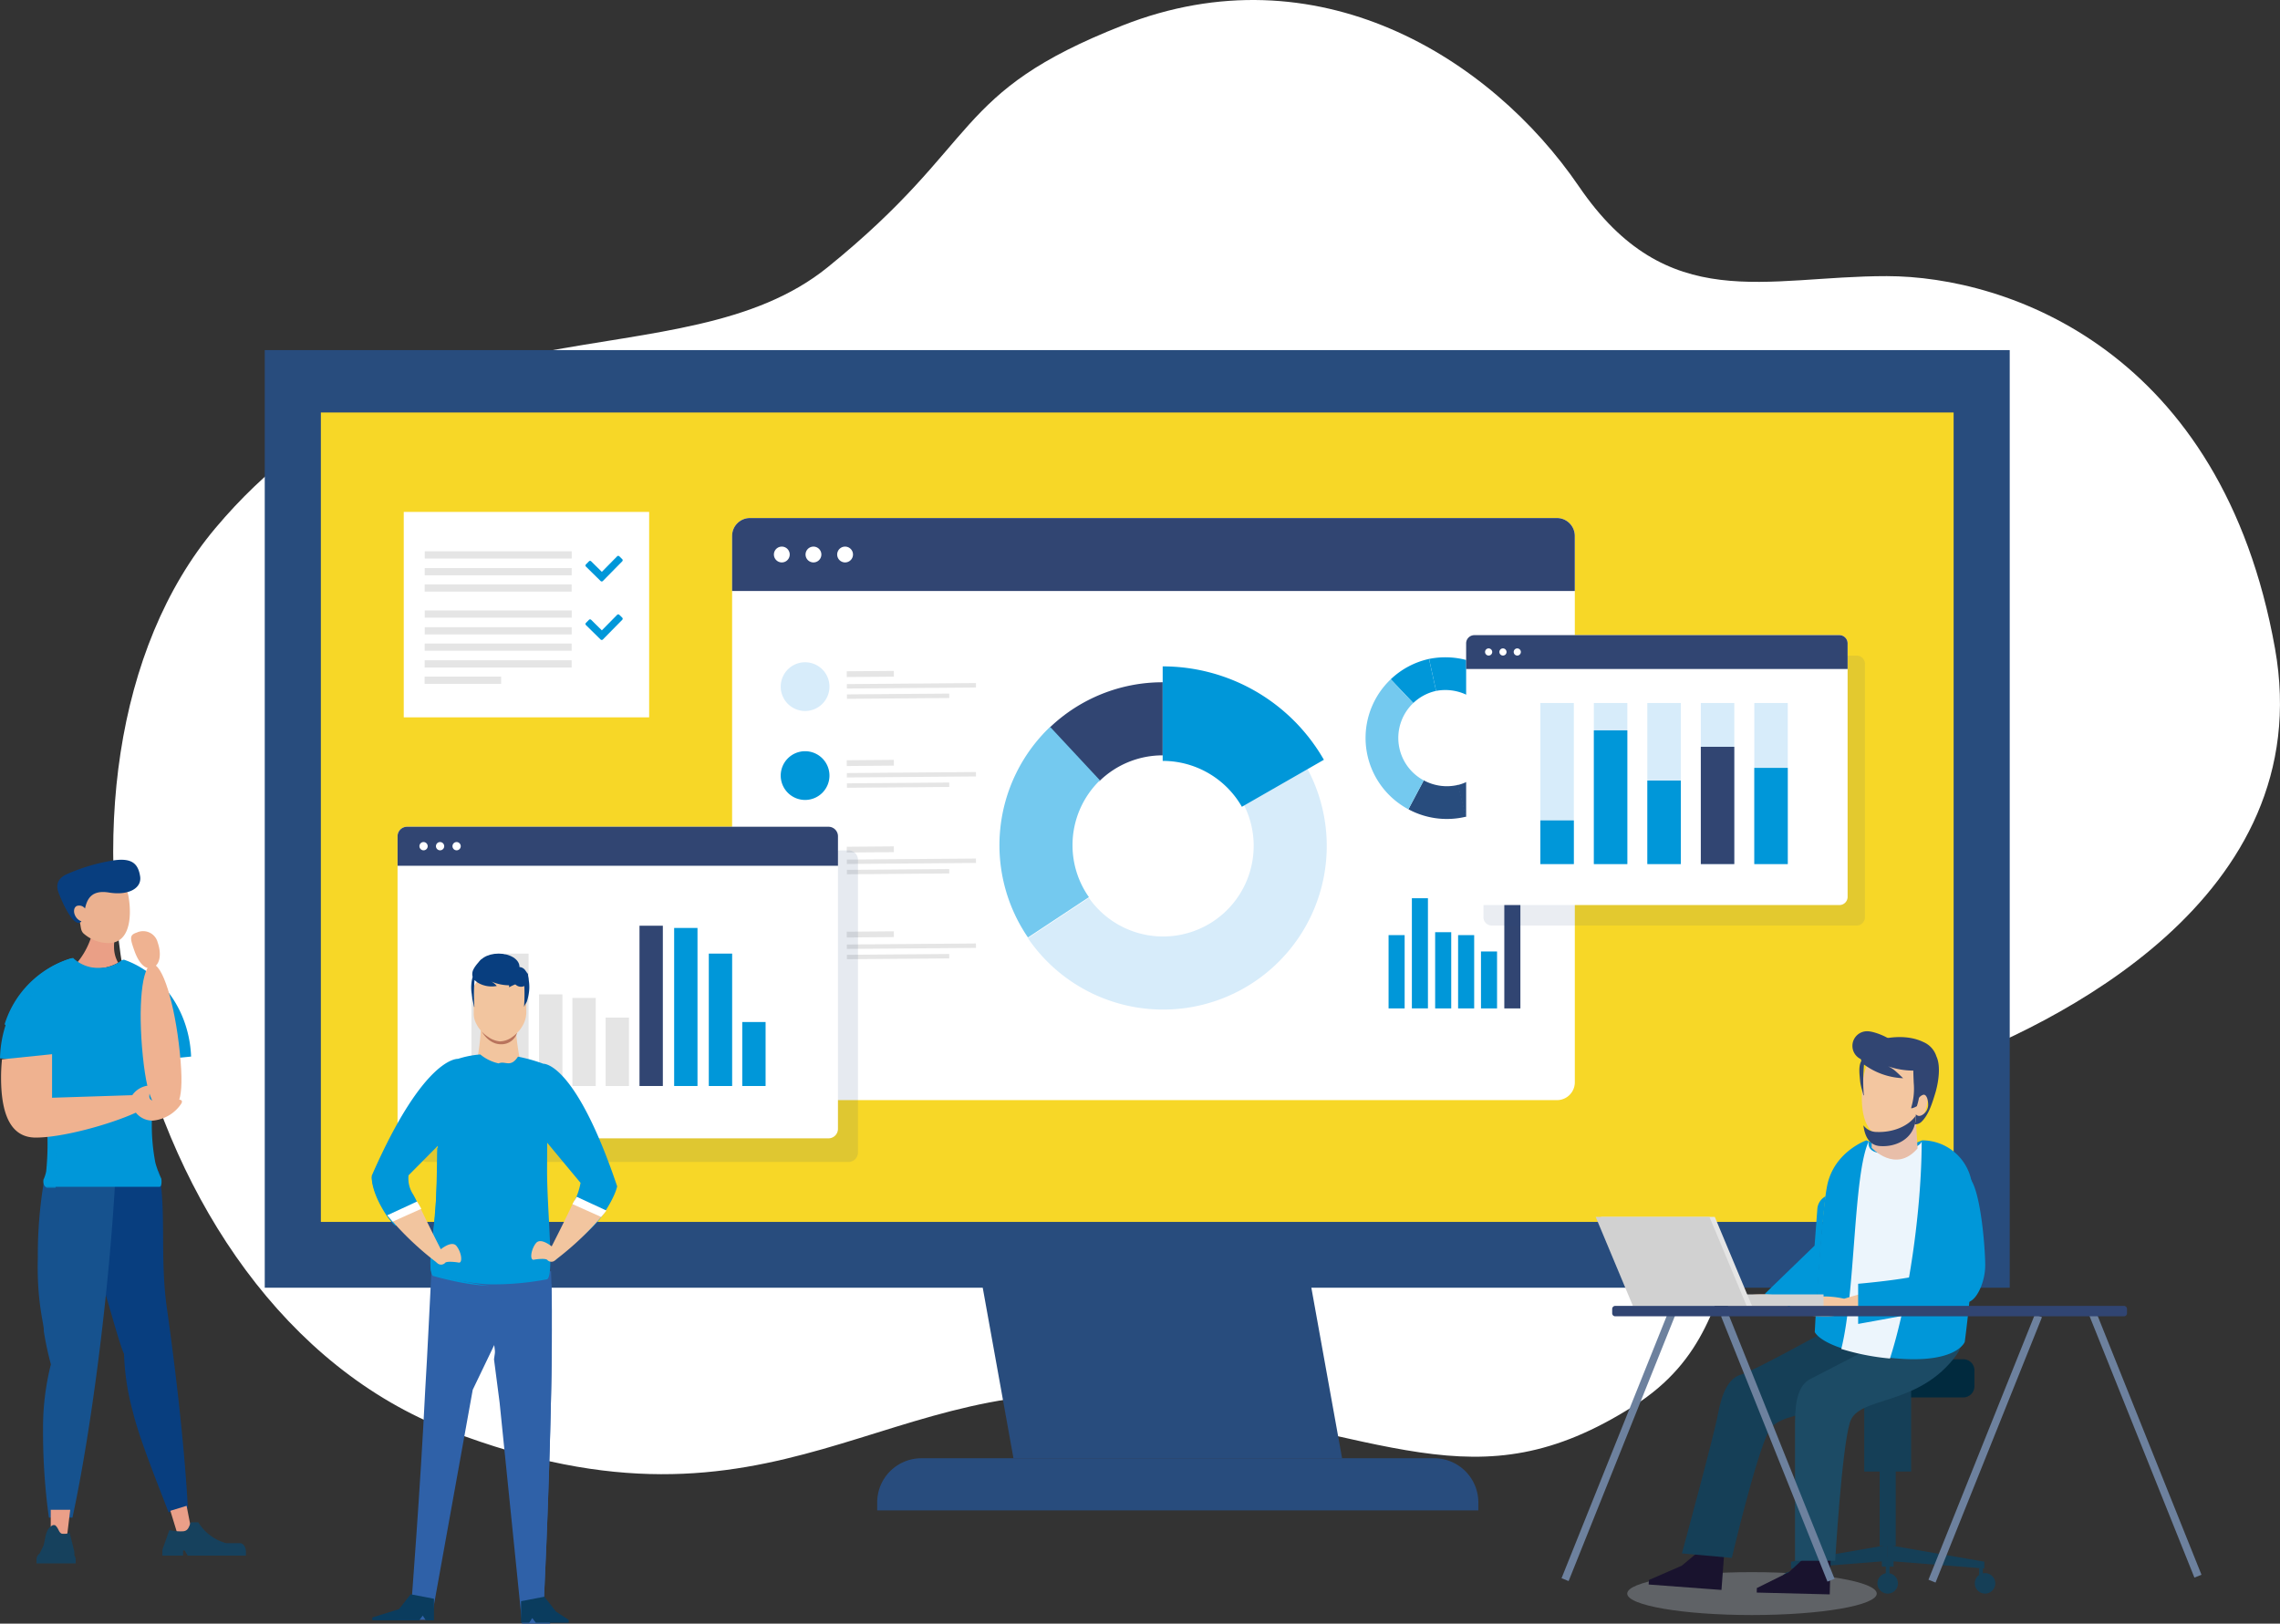<svg xmlns="http://www.w3.org/2000/svg" xmlns:xlink="http://www.w3.org/1999/xlink" width="408.373" height="290.856" viewBox="0 0 408.373 290.856">
  <rect x="0" y="0" width="408.373" height="290.856" fill="#333333" stroke="none"/>
  <defs>
    <clipPath id="clip-path">
      <rect id="長方形_65669" data-name="長方形 65669" width="2.879" height="19.736" fill="#0097d9"/>
    </clipPath>
    <clipPath id="clip-path-2">
      <rect id="長方形_65671" data-name="長方形 65671" width="78.88" height="55.819" fill="none"/>
    </clipPath>
    <clipPath id="clip-path-3">
      <rect id="長方形_65677" data-name="長方形 65677" width="4.181" height="23.72" fill="#e5e5e5"/>
    </clipPath>
    <clipPath id="clip-path-4">
      <rect id="長方形_65682" data-name="長方形 65682" width="68.325" height="48.35" fill="none"/>
    </clipPath>
    <clipPath id="clip-path-5">
      <rect id="長方形_65702" data-name="長方形 65702" width="44.692" height="7.688" fill="none"/>
    </clipPath>
    <clipPath id="clip-path-6">
      <rect id="長方形_65716" data-name="長方形 65716" width="13.414" height="40.952" fill="#0097d9"/>
    </clipPath>
  </defs>
  <g id="muryousinndan-sec08-img01" transform="translate(20608.459 15028.141)">
    <path id="パス_83497" data-name="パス 83497" d="M187.82,47.872C161.662,69.058,114.3,51.6,78.158,94.6S61.106,233.682,120.153,256.312s78.1-11.934,123.1-5.933,60.349,19.612,88.835,1.549c26.376-16.726,6.078-42.875,54.626-60.671,20.27-7.431,68.358-30.14,60.334-75.1-9.521-53.348-47.81-66.67-69.53-66.692s-39.3,7.148-55.149-16.075S275.368-9.11,240.653,4.552c-30.742,12.1-25,20.778-52.832,43.32" transform="translate(-20648.031 -15028.141)" fill="#fff"/>
    <rect id="長方形_65638" data-name="長方形 65638" width="312.543" height="167.965" transform="translate(-20561.039 -14965.424)" fill="#284c7d"/>
    <path id="パス_83498" data-name="パス 83498" d="M583.337,708.188h-58.86l-5.809-32.239h58.86Z" transform="translate(-20951.412 -15475.091)" fill="#284c7d"/>
    <path id="パス_85448" data-name="パス 85448" d="M0,0H292.444V145H0Z" transform="translate(-20550.988 -14954.248)" fill="#f7d727"/>
    <path id="パス_83499" data-name="パス 83499" d="M571.446,780.441v-1.436a7.919,7.919,0,0,0-7.9-7.9H471.672a7.919,7.919,0,0,0-7.9,7.9v1.436Z" transform="translate(-20915.117 -15538.013)" fill="#284c7d"/>
    <path id="パス_83500" data-name="パス 83500" d="M534.807,378.2H390.269a3.2,3.2,0,0,1-3.2-3.2V277.126a3.2,3.2,0,0,1,3.2-3.2H534.807a3.2,3.2,0,0,1,3.2,3.2v97.882a3.2,3.2,0,0,1-3.2,3.2" transform="translate(-20864.398 -15209.27)" fill="#fff"/>
    <path id="パス_83501" data-name="パス 83501" d="M538,287v-9.869a3.2,3.2,0,0,0-3.2-3.2H390.269a3.2,3.2,0,0,0-3.2,3.2V287Z" transform="translate(-20864.398 -15209.27)" fill="#314572"/>
    <path id="パス_83502" data-name="パス 83502" d="M412,290.449a1.416,1.416,0,1,1-1.416-1.416A1.416,1.416,0,0,1,412,290.449" transform="translate(-20879.012 -15219.254)" fill="#fff"/>
    <path id="パス_83503" data-name="パス 83503" d="M428.725,290.449a1.416,1.416,0,1,1-1.416-1.416,1.416,1.416,0,0,1,1.416,1.416" transform="translate(-20890.068 -15219.254)" fill="#fff"/>
    <path id="パス_83504" data-name="パス 83504" d="M445.445,290.449a1.416,1.416,0,1,1-1.416-1.416,1.416,1.416,0,0,1,1.416,1.416" transform="translate(-20901.123 -15219.254)" fill="#fff"/>
    <path id="パス_83505" data-name="パス 83505" d="M421.5,354.552a4.365,4.365,0,1,1-4.365-4.365,4.365,4.365,0,0,1,4.365,4.365" transform="translate(-20881.393 -15259.69)" fill="#d7ecfa"/>
    <rect id="長方形_65640" data-name="長方形 65640" width="8.436" height="1.034" transform="matrix(1, -0.008, 0.008, 1, -20456.799, -14907.886)" fill="#e5e5e5"/>
    <rect id="長方形_65641" data-name="長方形 65641" width="23.124" height="0.791" transform="matrix(1, -0.008, 0.008, 1, -20456.779, -14905.59)" fill="#e5e5e5"/>
    <rect id="長方形_65644" data-name="長方形 65644" width="18.326" height="0.791" transform="matrix(1, -0.008, 0.008, 1, -20456.766, -14903.745)" fill="#e5e5e5"/>
    <path id="パス_83506" data-name="パス 83506" d="M421.5,401.588a4.365,4.365,0,1,1-4.365-4.365,4.365,4.365,0,0,1,4.365,4.365" transform="translate(-20881.393 -15290.791)" fill="#0097d9"/>
    <rect id="長方形_65646" data-name="長方形 65646" width="8.436" height="1.034" transform="matrix(1, -0.008, 0.008, 1, -20456.799, -14891.95)" fill="#e5e5e5"/>
    <rect id="長方形_65647" data-name="長方形 65647" width="23.124" height="0.791" transform="matrix(1, -0.008, 0.008, 1, -20456.779, -14889.655)" fill="#e5e5e5"/>
    <rect id="長方形_65650" data-name="長方形 65650" width="18.326" height="0.791" transform="matrix(1, -0.008, 0.008, 1, -20456.766, -14887.811)" fill="#e5e5e5"/>
    <path id="パス_83507" data-name="パス 83507" d="M421.5,447.333a4.365,4.365,0,1,1-4.365-4.365,4.365,4.365,0,0,1,4.365,4.365" transform="translate(-20881.393 -15321.039)" fill="#314572"/>
    <rect id="長方形_65652" data-name="長方形 65652" width="8.436" height="1.034" transform="matrix(1, -0.008, 0.008, 1, -20456.799, -14876.453)" fill="#e5e5e5"/>
    <rect id="長方形_65653" data-name="長方形 65653" width="23.124" height="0.791" transform="matrix(1, -0.008, 0.008, 1, -20456.779, -14874.157)" fill="#e5e5e5"/>
    <rect id="長方形_65656" data-name="長方形 65656" width="18.326" height="0.791" transform="matrix(1, -0.008, 0.008, 1, -20456.766, -14872.313)" fill="#e5e5e5"/>
    <path id="パス_83508" data-name="パス 83508" d="M421.5,492.246a4.365,4.365,0,1,1-4.365-4.365,4.365,4.365,0,0,1,4.365,4.365" transform="translate(-20881.393 -15350.736)" fill="#729edb"/>
    <rect id="長方形_65658" data-name="長方形 65658" width="8.436" height="1.034" transform="matrix(1, -0.008, 0.008, 1, -20456.799, -14861.236)" fill="#e5e5e5"/>
    <rect id="長方形_65659" data-name="長方形 65659" width="23.124" height="0.791" transform="matrix(1, -0.008, 0.008, 1, -20456.779, -14858.941)" fill="#e5e5e5"/>
    <rect id="長方形_65662" data-name="長方形 65662" width="18.326" height="0.791" transform="matrix(1, -0.008, 0.008, 1, -20456.766, -14857.097)" fill="#e5e5e5"/>
    <path id="パス_83510" data-name="パス 83510" d="M563.881,378.461a16.169,16.169,0,0,1,11.317-4.6V360.768a29.205,29.205,0,0,0-20.237,8.118Z" transform="translate(-20975.408 -15266.687)" fill="#314572"/>
    <path id="パス_83511" data-name="パス 83511" d="M541.489,405.028a16.173,16.173,0,0,1,4.908-11.621l-8.92-9.575a29.3,29.3,0,0,0-3.971,37.726l10.923-7.22a16.146,16.146,0,0,1-2.94-9.31" transform="translate(-20957.848 -15281.762)" fill="#74c9ef"/>
    <path id="パス_83512" data-name="パス 83512" d="M583.9,419.238a16.223,16.223,0,0,1-29.511,9.309l-10.923,7.22a29.312,29.312,0,0,0,49.752-30.906l-11.3,6.6a16.152,16.152,0,0,1,1.985,7.781" transform="translate(-20967.813 -15295.842)" fill="#d7ecfa"/>
    <path id="パス_83513" data-name="パス 83513" d="M739.295,356.325a8.586,8.586,0,0,1,4.088-2.174l-1.262-5.728a14.421,14.421,0,0,0-6.868,3.653Z" transform="translate(-21094.621 -15258.524)" fill="#0097d9"/>
    <path id="パス_83514" data-name="パス 83514" d="M772.248,357.163a14.693,14.693,0,0,0-16.721-9.367l1.262,5.728a8.82,8.82,0,0,1,9.94,5.631Z" transform="translate(-21108.027 -15257.896)" fill="#0097d9"/>
    <path id="パス_83515" data-name="パス 83515" d="M793.711,376.05l-5.528,1.967a8.651,8.651,0,0,1-.164,6.208l5.416,2.257a14.541,14.541,0,0,0,.276-10.432" transform="translate(-21129.51 -15276.792)" fill="#284c7d"/>
    <path id="パス_83516" data-name="パス 83516" d="M781.98,402.475l-5.416-2.257a8.621,8.621,0,0,1-5.868,5.049l1.424,5.692a14.512,14.512,0,0,0,9.861-8.484" transform="translate(-21118.057 -15292.772)" fill="#284c7d"/>
    <path id="パス_83517" data-name="パス 83517" d="M747.364,412.621l-2.747,5.184a14.53,14.53,0,0,0,10.344,1.321l-1.424-5.693a8.646,8.646,0,0,1-6.173-.812" transform="translate(-21100.814 -15300.973)" fill="#284c7d"/>
    <path id="パス_83518" data-name="パス 83518" d="M725.948,379.689a14.463,14.463,0,0,0,3.679,2.8l2.761-5.174a8.623,8.623,0,0,1-1.884-13.858l-4.042-4.25a14.489,14.489,0,0,0-.514,20.484" transform="translate(-21085.83 -15265.653)" fill="#74c9ef"/>
    <rect id="長方形_65664" data-name="長方形 65664" width="2.879" height="23.889" transform="translate(-20339.02 -14871.382)" fill="#314572"/>
    <rect id="長方形_65665" data-name="長方形 65665" width="2.879" height="10.199" transform="translate(-20343.199 -14857.692)" fill="#0097d9"/>
    <rect id="長方形_65666" data-name="長方形 65666" width="2.879" height="13.13" transform="translate(-20347.297 -14860.623)" fill="#0097d9"/>
    <rect id="長方形_65667" data-name="長方形 65667" width="2.879" height="13.656" transform="translate(-20351.408 -14861.148)" fill="#0097d9"/>
    <g id="グループ_38593" data-name="グループ 38593" transform="translate(-20355.578 -14867.229)" style="mix-blend-mode: multiply;isolation: isolate">
      <g id="グループ_38592" data-name="グループ 38592">
        <g id="グループ_38591" data-name="グループ 38591" clip-path="url(#clip-path)">
          <rect id="長方形_65668" data-name="長方形 65668" width="2.879" height="19.736" transform="translate(0 0)" fill="#0097d9"/>
        </g>
      </g>
    </g>
    <rect id="長方形_65670" data-name="長方形 65670" width="2.879" height="13.13" transform="translate(-20359.75 -14860.623)" fill="#0097d9"/>
    <g id="グループ_38596" data-name="グループ 38596" transform="translate(-20533.666 -14875.805)" opacity="0.12">
      <g id="グループ_38595" data-name="グループ 38595">
        <g id="グループ_38594" data-name="グループ 38594" clip-path="url(#clip-path-2)">
          <path id="パス_83519" data-name="パス 83519" d="M297.981,505.477h-75.54a1.7,1.7,0,0,1-1.67-1.71v-52.4a1.7,1.7,0,0,1,1.67-1.71h75.54a1.7,1.7,0,0,1,1.67,1.71v52.4a1.7,1.7,0,0,1-1.67,1.71" transform="translate(-220.771 -449.658)" fill="#284c7d"/>
        </g>
      </g>
    </g>
    <path id="パス_83520" data-name="パス 83520" d="M287.4,492.991h-75.54a1.7,1.7,0,0,1-1.67-1.711v-52.4a1.7,1.7,0,0,1,1.67-1.71H287.4a1.7,1.7,0,0,1,1.67,1.71v52.4a1.7,1.7,0,0,1-1.67,1.711" transform="translate(-20747.443 -15317.207)" fill="#fff"/>
    <path id="パス_83521" data-name="パス 83521" d="M289.074,444.165v-5.283a1.7,1.7,0,0,0-1.67-1.71h-75.54a1.7,1.7,0,0,0-1.67,1.71v5.283Z" transform="translate(-20747.443 -15317.207)" fill="#314572"/>
    <path id="パス_83522" data-name="パス 83522" d="M223.224,446.014a.74.74,0,1,1-.74-.758.749.749,0,0,1,.74.758" transform="translate(-20755.078 -15322.552)" fill="#fff"/>
    <path id="パス_83523" data-name="パス 83523" d="M231.962,446.014a.74.74,0,1,1-.74-.758.749.749,0,0,1,.74.758" transform="translate(-20760.857 -15322.552)" fill="#fff"/>
    <path id="パス_83524" data-name="パス 83524" d="M240.7,446.014a.74.74,0,1,1-.74-.758.749.749,0,0,1,.74.758" transform="translate(-20766.635 -15322.552)" fill="#fff"/>
    <rect id="長方形_65672" data-name="長方形 65672" width="4.181" height="28.711" transform="translate(-20493.918 -14862.306)" fill="#314572"/>
    <rect id="長方形_65673" data-name="長方形 65673" width="4.181" height="12.258" transform="translate(-20499.986 -14845.852)" fill="#e5e5e5"/>
    <rect id="長方形_65674" data-name="長方形 65674" width="4.181" height="15.781" transform="translate(-20505.936 -14849.375)" fill="#e5e5e5"/>
    <rect id="長方形_65675" data-name="長方形 65675" width="4.181" height="16.413" transform="translate(-20511.906 -14850.007)" fill="#e5e5e5"/>
    <g id="グループ_38599" data-name="グループ 38599" transform="translate(-20517.965 -14857.313)" style="mix-blend-mode: multiply;isolation: isolate">
      <g id="グループ_38598" data-name="グループ 38598">
        <g id="グループ_38597" data-name="グループ 38597" clip-path="url(#clip-path-3)">
          <rect id="長方形_65676" data-name="長方形 65676" width="4.181" height="23.72" transform="translate(0 0)" fill="#e5e5e5"/>
        </g>
      </g>
    </g>
    <rect id="長方形_65678" data-name="長方形 65678" width="4.181" height="15.781" transform="translate(-20524.023 -14849.375)" fill="#e5e5e5"/>
    <rect id="長方形_65679" data-name="長方形 65679" width="4.181" height="11.462" transform="translate(-20475.514 -14845.056)" fill="#0097d9"/>
    <rect id="長方形_65680" data-name="長方形 65680" width="4.181" height="23.72" transform="translate(-20481.504 -14857.313)" fill="#0097d9"/>
    <rect id="長方形_65681" data-name="長方形 65681" width="4.181" height="28.313" transform="translate(-20487.711 -14861.907)" fill="#0097d9"/>
    <g id="グループ_38602" data-name="グループ 38602" transform="translate(-20342.754 -14910.695)" opacity="0.1">
      <g id="グループ_38601" data-name="グループ 38601">
        <g id="グループ_38600" data-name="グループ 38600" clip-path="url(#clip-path-4)">
          <path id="パス_83525" data-name="パス 83525" d="M851.176,395.021H785.745a1.469,1.469,0,0,1-1.447-1.481V348.152a1.469,1.469,0,0,1,1.447-1.482h65.432a1.468,1.468,0,0,1,1.446,1.482v45.387a1.468,1.468,0,0,1-1.446,1.481" transform="translate(-784.298 -346.671)" fill="#284c7d"/>
        </g>
      </g>
    </g>
    <path id="パス_83526" data-name="パス 83526" d="M842.014,384.2H776.583a1.469,1.469,0,0,1-1.447-1.482V337.336a1.469,1.469,0,0,1,1.447-1.482h65.432a1.468,1.468,0,0,1,1.446,1.482v45.387a1.468,1.468,0,0,1-1.446,1.482" transform="translate(-21120.992 -15250.214)" fill="#fff"/>
    <path id="パス_83527" data-name="パス 83527" d="M843.461,341.913v-4.576a1.469,1.469,0,0,0-1.446-1.482H776.583a1.469,1.469,0,0,0-1.446,1.482v4.576Z" transform="translate(-21120.994 -15250.214)" fill="#314572"/>
    <path id="パス_83528" data-name="パス 83528" d="M786.423,343.515a.641.641,0,1,1-.641-.657.649.649,0,0,1,.641.657" transform="translate(-21127.609 -15254.845)" fill="#fff"/>
    <path id="パス_83529" data-name="パス 83529" d="M793.992,343.515a.641.641,0,1,1-.641-.657.649.649,0,0,1,.641.657" transform="translate(-21132.613 -15254.845)" fill="#fff"/>
    <path id="パス_83530" data-name="パス 83530" d="M801.561,343.515a.641.641,0,1,1-.641-.657.649.649,0,0,1,.641.657" transform="translate(-21137.617 -15254.845)" fill="#fff"/>
    <rect id="長方形_65683" data-name="長方形 65683" width="5.996" height="28.855" transform="translate(-20294.246 -14902.203)" fill="#d7ecfa"/>
    <rect id="長方形_65684" data-name="長方形 65684" width="5.996" height="28.855" transform="translate(-20303.824 -14902.203)" fill="#d7ecfa"/>
    <rect id="長方形_65685" data-name="長方形 65685" width="5.996" height="28.855" transform="translate(-20313.404 -14902.203)" fill="#d7ecfa"/>
    <rect id="長方形_65686" data-name="長方形 65686" width="5.996" height="28.855" transform="translate(-20322.982 -14902.203)" fill="#d7ecfa"/>
    <rect id="長方形_65687" data-name="長方形 65687" width="5.996" height="28.855" transform="translate(-20332.563 -14902.203)" fill="#d7ecfa"/>
    <rect id="長方形_65688" data-name="長方形 65688" width="5.996" height="17.233" transform="translate(-20294.246 -14890.581)" fill="#0097d9"/>
    <rect id="長方形_65689" data-name="長方形 65689" width="5.996" height="21.011" transform="translate(-20303.824 -14894.359)" fill="#314572"/>
    <rect id="長方形_65690" data-name="長方形 65690" width="5.996" height="14.961" transform="translate(-20313.404 -14888.309)" fill="#0097d9"/>
    <rect id="長方形_65691" data-name="長方形 65691" width="5.996" height="23.956" transform="translate(-20322.982 -14897.304)" fill="#0097d9"/>
    <rect id="長方形_65692" data-name="長方形 65692" width="5.996" height="7.821" transform="translate(-20332.563 -14881.17)" fill="#0097d9"/>
    <rect id="長方形_65693" data-name="長方形 65693" width="43.954" height="36.801" transform="translate(-20536.143 -14936.436)" fill="#fff"/>
    <path id="パス_83531" data-name="パス 83531" d="M316.209,294.716a.273.273,0,0,0-.082-.195l-.519-.509a.279.279,0,0,0-.393,0l-2.739,2.784-1.914-1.888a.279.279,0,0,0-.393,0l-.544.551a.276.276,0,0,0,0,.391l2.632,2.591a.287.287,0,0,0,.393,0l3.477-3.532a.274.274,0,0,0,.079-.2" transform="translate(-20813.137 -15222.495)" fill="#0097d9"/>
    <rect id="長方形_65694" data-name="長方形 65694" width="26.323" height="1.295" transform="translate(-20532.381 -14929.382)" fill="#e5e5e5"/>
    <rect id="長方形_65695" data-name="長方形 65695" width="26.323" height="1.295" transform="translate(-20532.387 -14926.377)" fill="#e5e5e5"/>
    <rect id="長方形_65696" data-name="長方形 65696" width="26.323" height="1.295" transform="translate(-20532.396 -14923.455)" fill="#e5e5e5"/>
    <rect id="長方形_65697" data-name="長方形 65697" width="26.323" height="1.295" transform="translate(-20532.379 -14918.787)" fill="#e5e5e5"/>
    <rect id="長方形_65698" data-name="長方形 65698" width="26.323" height="1.295" transform="translate(-20532.385 -14915.782)" fill="#e5e5e5"/>
    <rect id="長方形_65699" data-name="長方形 65699" width="26.323" height="1.295" transform="translate(-20532.395 -14912.859)" fill="#e5e5e5"/>
    <path id="パス_83532" data-name="パス 83532" d="M316.209,325.649a.273.273,0,0,0-.082-.195l-.519-.509a.279.279,0,0,0-.393,0l-2.739,2.784-1.914-1.888a.279.279,0,0,0-.393,0l-.544.551a.276.276,0,0,0,0,.391l2.632,2.591a.287.287,0,0,0,.393,0l3.477-3.532a.274.274,0,0,0,.079-.2" transform="translate(-20813.137 -15242.948)" fill="#0097d9"/>
    <rect id="長方形_65700" data-name="長方形 65700" width="26.323" height="1.295" transform="translate(-20532.395 -14909.855)" fill="#e5e5e5"/>
    <rect id="長方形_65701" data-name="長方形 65701" width="13.703" height="1.295" transform="translate(-20532.404 -14906.934)" fill="#e5e5e5"/>
    <g id="グループ_38605" data-name="グループ 38605" transform="translate(-20317.002 -14746.508)" opacity="0.3">
      <g id="グループ_38604" data-name="グループ 38604">
        <g id="グループ_38603" data-name="グループ 38603" clip-path="url(#clip-path-5)">
          <path id="パス_83533" data-name="パス 83533" d="M905,835.153c0,2.123-10,3.844-22.346,3.844s-22.346-1.721-22.346-3.844,10-3.844,22.346-3.844S905,833.03,905,835.153" transform="translate(-860.311 -831.309)" fill="#c7d0dd"/>
        </g>
      </g>
    </g>
    <path id="パス_83534" data-name="パス 83534" d="M963.13,725.572h24.048a2,2,0,0,0,1.989-1.989V720.72a1.994,1.994,0,0,0-1.989-1.989H963.13a1.994,1.994,0,0,0-1.989,1.989v2.863a2,2,0,0,0,1.989,1.989" transform="translate(-21243.984 -15503.378)" fill="#012a3e"/>
    <path id="パス_83535" data-name="パス 83535" d="M1015.318,821.165,998.007,819.8v-2.86l17.311,3Z" transform="translate(-21268.359 -15568.319)" fill="#153f57"/>
    <path id="パス_83536" data-name="パス 83536" d="M946.911,821.165l17.311-1.362v-2.86l-17.311,3Z" transform="translate(-21234.574 -15568.319)" fill="#153f57"/>
    <path id="パス_83537" data-name="パス 83537" d="M1047.744,833.724a1.837,1.837,0,1,1-1.836-1.907,1.872,1.872,0,0,1,1.836,1.907" transform="translate(-21298.82 -15578.153)" fill="#153f57"/>
    <path id="パス_83538" data-name="パス 83538" d="M945.163,832.92a1.837,1.837,0,1,1-1.836-1.907,1.872,1.872,0,0,1,1.836,1.907" transform="translate(-21230.988 -15577.621)" fill="#153f57"/>
    <rect id="長方形_65703" data-name="長方形 65703" width="0.667" height="1.278" transform="translate(-20253.973 -14747.206)" fill="#153f57"/>
    <rect id="長方形_65704" data-name="長方形 65704" width="0.667" height="1.278" transform="translate(-20287.301 -14747.479)" fill="#153f57"/>
    <path id="パス_83539" data-name="パス 83539" d="M996.26,833.724a1.837,1.837,0,1,1-1.836-1.907,1.872,1.872,0,0,1,1.836,1.907" transform="translate(-21264.777 -15578.153)" fill="#153f57"/>
    <rect id="長方形_65705" data-name="長方形 65705" width="0.667" height="2.041" transform="translate(-20270.686 -14747.738)" fill="#153f57"/>
    <rect id="長方形_65706" data-name="長方形 65706" width="2.098" height="1.77" transform="translate(-20271.4 -14749.265)" fill="#153f57"/>
    <rect id="長方形_65707" data-name="長方形 65707" width="8.393" height="15.547" transform="translate(-20274.551 -14780.076)" fill="#153f57"/>
    <rect id="長方形_65708" data-name="長方形 65708" width="2.885" height="16.479" transform="translate(-20271.795 -14767.673)" fill="#153f57"/>
    <path id="パス_83540" data-name="パス 83540" d="M871.618,826.98l9.926.743,1.385.1,1.735.13.466-6.225-4.938-.32-2.634,2.2-5.879,2.559Z" transform="translate(-21184.789 -15571.272)" fill="#19132e"/>
    <rect id="長方形_65709" data-name="長方形 65709" width="2.21" height="4.417" transform="matrix(0.075, -0.997, 0.997, 0.075, -20304.15, -14749.877)" fill="#f3c6a0"/>
    <path id="パス_83541" data-name="パス 83541" d="M928.768,830.423l9.95.248,1.388.035,1.739.043.156-6.241-4.948-.074-2.521,2.333-5.744,2.849Z" transform="translate(-21222.578 -15573.271)" fill="#19132e"/>
    <rect id="長方形_65710" data-name="長方形 65710" width="2.21" height="4.417" transform="translate(-20285.076 -14748.875) rotate(-88.572)" fill="#f3c6a0"/>
    <path id="パス_83542" data-name="パス 83542" d="M904.8,722.441c2.309-4.347,14.155-2.372,22.509-9.478s-12.983-8.048-12.983-8.048-12.274,6.791-14.484,7.422-3.418,3.093-4.176,7.134-6.446,24.911-6.446,24.911l8.942.8s4.329-18.4,6.638-22.742" transform="translate(-21196.432 -15494.242)" fill="#153f57"/>
    <path id="パス_83543" data-name="パス 83543" d="M958.865,720.89c1.468-4.7,11.6-2.771,18.5-11.3S964,706.8,964,706.8s-10.131,5.286-12.186,6.313-2.789,3.671-2.789,7.781V745.7h7.194s1.174-20.114,2.643-24.812" transform="translate(-21235.975 -15494.242)" fill="#1c4b65"/>
    <path id="パス_83544" data-name="パス 83544" d="M986.305,639.109s-1.556,4.176-13.551,2.822-13.312-4.6-13.312-4.6,1.023-19.952,2.2-26.118,7.047-8.222,7.047-8.222l5.055,2.086,4.929-2.086a9.016,9.016,0,0,1,8.809,7.143c1.762,7.341-1.175,28.974-1.175,28.974" transform="translate(-21242.859 -15426.85)" fill="#0097d9"/>
    <path id="パス_83545" data-name="パス 83545" d="M981.96,642.294l.235.025c3.332-10.369,5.681-26.695,5.681-38.965,0,0,.127,1.366-5.114,2.086s-4.349-2.086-4.349-2.086c-2.808,5.982-2.361,26.982-4.936,37.246a42.551,42.551,0,0,0,8.481,1.693" transform="translate(-21252.141 -15427.09)" fill="#ecf5fc"/>
    <path id="パス_83546" data-name="パス 83546" d="M942.575,634.83l-.5,6.591-8.845,8.567c-.116,1.529,2.484,3.279,4.012,3.394l5.189-.692c.3-5.085.908-14.566,1.617-20.108a2.789,2.789,0,0,0-1.475,2.247" transform="translate(-21225.525 -15446.416)" fill="#0097d9"/>
    <path id="パス_83547" data-name="パス 83547" d="M962.965,681.566l-1.294-2.541-8.3,2.408a16.213,16.213,0,0,0-3.763-.4c-3.278,0-5.936.8-5.936,1.78s2.658,1.78,5.936,1.78a12.737,12.737,0,0,0,5.045-.843Z" transform="translate(-21231.529 -15476.926)" fill="#f3c6a0"/>
    <path id="パス_83548" data-name="パス 83548" d="M1005.156,636.921c0-3.083-.734-12.479-2.5-15.32s-1.09-.041-3.307.062a4.05,4.05,0,0,0-3.845,4.222s2.025,10.364.551,11.8-13.66,2.465-13.66,2.465v7.194s18.256-3.245,19.919-3.972,2.84-4.025,2.837-6.452" transform="translate(-21258.039 -15438.315)" fill="#0097d9"/>
    <path id="パス_83549" data-name="パス 83549" d="M924.536,687.454a5.723,5.723,0,0,0-1.9-2.772,18.573,18.573,0,0,0-3.009-.234c-3.432,0-6.213.834-6.213,1.863s2.782,1.864,6.213,1.864a14.562,14.562,0,0,0,4.906-.722" transform="translate(-21212.428 -15480.71)" fill="#f3c6a0"/>
    <path id="パス_83550" data-name="パス 83550" d="M989.527,590.713V596.2s4.287,4.7,8.225.11l-.344-5.6Z" transform="translate(-21262.752 -15418.73)" fill="#e8bea9"/>
    <path id="パス_83551" data-name="パス 83551" d="M994.278,597.527c-.1.015-.211.026-.317.034a4.9,4.9,0,0,1-3.526-1.079.181.181,0,0,1,0-.28.25.25,0,0,1,.32-.016,4.437,4.437,0,0,0,3.191.979,4.38,4.38,0,0,0,3.158-1.735.252.252,0,0,1,.316-.056.179.179,0,0,1,.05.274,4.941,4.941,0,0,1-3.189,1.878" transform="translate(-21263.307 -15421.792)" fill="#ba745d"/>
    <path id="パス_83552" data-name="パス 83552" d="M984.479,560.219c-.515,4.478.066,9.322,3.583,9.638,3.657.328,7.518-1.757,8.033-6.235s-1.889-8.708-5.368-9.447-5.732,1.566-6.247,6.045" transform="translate(-21259.307 -15394.48)" fill="#f3c6a0"/>
    <path id="パス_83553" data-name="パス 83553" d="M983.412,552.666a1.748,1.748,0,0,1,.265-1.619,4.1,4.1,0,0,1,.275-.377,9.874,9.874,0,0,1,1.671-1.555c.02,0,.042,0,.06.007,2.891-.9,6.234-1.114,8.848.163a4.137,4.137,0,0,1,2.319,2.566c.678,1.413.476,3.69.1,5.4-.1.466-.211.89-.323,1.246-.509,1.644-1.16,3.872-2.508,5.117a1.692,1.692,0,0,1-1.146.406l-.06-.012c.048-.074.1-.152.142-.234a6.068,6.068,0,0,0,.1-1.552.919.919,0,0,0,.558.292,1.168,1.168,0,0,0,.662-.221,2.1,2.1,0,0,0,.995-1.9,3.865,3.865,0,0,0-.12-.879s0-.011-.008-.015a1.519,1.519,0,0,0-.289-.6.515.515,0,0,0-.393-.193,1.435,1.435,0,0,0-.791.517c-.016.021-.03.042-.044.06q-.063.353-.153.694c-.062.264-.142.527-.223.783a3.064,3.064,0,0,1-.991.4l-.014-.171a11.716,11.716,0,0,0,.439-4.424c-.014-.366-.032-.732-.044-1.1-.014-.341-.024-.679-.024-1.017l0-.054a14.1,14.1,0,0,1-4.521-.768,5.4,5.4,0,0,1,1.373.9c.138.117.269.238.4.359.313.292.614.591.927.869a12.621,12.621,0,0,1-6.28-1.957c-.261-.161-.5-.32-.726-.48l-.006.007-.008.01c-.034.387-.06.779-.078,1.178a28.469,28.469,0,0,0,.056,4.3.727.727,0,0,0-.084.007c-.074-.377-.182-.744-.283-1.111a8.156,8.156,0,0,1-.309-1.527c-.084-1.028-.331-2.562.227-3.519" transform="translate(-21258.475 -15390.745)" fill="#314572"/>
    <path id="パス_83554" data-name="パス 83554" d="M987.421,548.4c0,1.447-3.935,2.146-5.418,2.146a2.62,2.62,0,1,1,0-5.239c1.482,0,5.418,1.646,5.418,3.093" transform="translate(-21256.002 -15388.709)" fill="#314572"/>
    <path id="パス_83555" data-name="パス 83555" d="M987.617,592.862a2.973,2.973,0,0,1-2.435-1.189c.234,1.983,1.065,3.557,2.913,3.708,2.916.238,5.995-1.271,6.405-4.511a6.943,6.943,0,0,0,.055-.93c-1.418,2.02-4.264,3.016-6.938,2.923" transform="translate(-21259.879 -15418.22)" fill="#314572"/>
    <rect id="長方形_65711" data-name="長方形 65711" width="14.747" height="2.063" transform="translate(-20296.588 -14796.262)" fill="#d1d1d1"/>
    <path id="パス_83556" data-name="パス 83556" d="M873.487,658.52H853.109l-6.666-15.952h20.377l2.128,5.092Z" transform="translate(-21168.143 -15452.719)" fill="#e5e5e5"/>
    <path id="パス_83557" data-name="パス 83557" d="M870.662,658.52H850.285l-6.666-15.952H864Z" transform="translate(-21166.275 -15452.719)" fill="#d1d1d1"/>
    <rect id="長方形_65712" data-name="長方形 65712" width="51.22" height="1.366" transform="translate(-20328.77 -14745.418) rotate(-68.151)" fill="#6d819e"/>
    <rect id="長方形_65713" data-name="長方形 65713" width="51.22" height="1.366" transform="translate(-20263.049 -14745.149) rotate(-68.151)" fill="#6d819e"/>
    <rect id="長方形_65714" data-name="長方形 65714" width="1.366" height="51.22" transform="translate(-20234.48 -14793.072) rotate(-21.849)" fill="#6d819e"/>
    <rect id="長方形_65715" data-name="長方形 65715" width="1.366" height="51.22" transform="translate(-20300.201 -14792.349) rotate(-21.849)" fill="#6d819e"/>
    <path id="パス_83558" data-name="パス 83558" d="M944.007,692.4H852.884a.543.543,0,0,1-.542-.542v-.78a.544.544,0,0,1,.542-.542h91.123a.543.543,0,0,1,.542.542v.78a.543.543,0,0,1-.542.542" transform="translate(-21172.041 -15484.737)" fill="#314572"/>
    <path id="パス_83559" data-name="パス 83559" d="M45.537,621.672c.241,4.122.048,5.3,1.175,10.526,1.745,8.1,1.549,6.194,1.716,7.331.774,2,3.058,10.79,3.9,12.478a43.736,43.736,0,0,0,1.56,10.294c1.192,4.985,4.656,13.437,6.406,18.067l3.459-.827c-.5-9.227-1.8-21.893-3.764-35.832-1.259-8.928-.044-17.212-1.422-24.457Z" transform="translate(-20638.568 -15437.602)" fill="#083e7f"/>
    <path id="パス_83560" data-name="パス 83560" d="M21.1,623.856a78.773,78.773,0,0,0-1.146,13.882c-.221,8.287,1.188,12.071,1.067,13.216a56.03,56.03,0,0,0,1.274,5.963,45.986,45.986,0,0,0-1.406,11.626,111.227,111.227,0,0,0,1.05,15.831h4.217c1.962-9.091,3.961-21.711,5.536-35.726,1.009-8.976,1.718-17.427,2.127-24.792Z" transform="translate(-20621.637 -15440.646)" fill="#16528e"/>
    <path id="パス_83561" data-name="パス 83561" d="M29.782,802.715H26.819v-4.367h3.49Z" transform="translate(-20626.191 -15556.022)" fill="#ea9f88"/>
    <path id="パス_83562" data-name="パス 83562" d="M25.836,811.854v-.3a2.738,2.738,0,0,0-.126-.844l-.729-2.924a2.274,2.274,0,0,1-1.328.2c-.657-.142-.624-1.092-1.321-1.56h-.317a2.153,2.153,0,0,0-1.092,1.17c-.324.689-.436,2.082-.644,2.536-.238.52-.483,1.014-.675,1.39a1.282,1.282,0,0,0-.472.648c-.252,0-.3.007-.006.022a1.513,1.513,0,0,0-.075.464v.633H26.07v-.633a1.468,1.468,0,0,0-.234-.8m-2.529-.523v.007h-.2l0-.007Z" transform="translate(-20620.971 -15561.363)" fill="#16415d"/>
    <path id="パス_83563" data-name="パス 83563" d="M93.824,800.551l-2.471.757-1.279-4.176,2.91-.891Z" transform="translate(-20668.02 -15554.63)" fill="#ea9f88"/>
    <path id="パス_83564" data-name="パス 83564" d="M86.021,809.369l1.071-3.016a9.029,9.029,0,0,0,2.546.205c.965-.146.962-1.026,1.345-1.608H92.27a8.422,8.422,0,0,0,5,3.743h2.483c.579,0,1.053.7,1.053,1.546v.687H90.369l-.526-.917H89.55v.917H85.836v-.687a2.069,2.069,0,0,1,.185-.871" transform="translate(-20665.215 -15560.389)" fill="#16415d"/>
    <path id="パス_83565" data-name="パス 83565" d="M40.159,493.079a8.252,8.252,0,0,0,7.559-.239,5.612,5.612,0,0,1-.738-2.859,5.139,5.139,0,0,1,1.3-3.594v-1.865H43.537a13.823,13.823,0,0,1-3.378,8.557" transform="translate(-20635.012 -15348.516)" fill="#ea9f86"/>
    <path id="パス_83566" data-name="パス 83566" d="M47.092,469.352c-.532-2.67-3.467-2.185-5.609-1.761-1.375.272-2.567.713-3.084,2.287-.309-.259-.64.441-.989.524-.723.17-1.107.517-.867,1.534s1.015,2.32,1.738,2.15a.926.926,0,0,0,.1-.039c.251.815.122,1.527.66,2.1a6.873,6.873,0,0,0,4.433,1.76c4.4.054,4.15-5.885,3.619-8.556" transform="translate(-20632.574 -15337.101)" fill="#ebb190"/>
    <path id="パス_83567" data-name="パス 83567" d="M45.137,457.557c-.36-2.169-1.384-3.341-4.872-2.807a33.592,33.592,0,0,0-8.4,2.521c-2.318,1.164-1.446,2.978-1.122,3.781.8,1.978,2.234,4.816,3.319,4.865a.647.647,0,0,0,.573-.268,1.883,1.883,0,0,1-1.04-.854c-.445-.741-.37-1.584.169-1.883a1.3,1.3,0,0,1,1.505.441c.365-1.645,1.117-3.383,4.3-2.859,3.481.573,5.929-.767,5.569-2.937" transform="translate(-20628.502 -15328.744)" fill="#083e7f"/>
    <path id="パス_83568" data-name="パス 83568" d="M15.5,525.183a173.069,173.069,0,0,0,18.727-.981c-.317-8.2-5.293-15.06-12.073-17.369a6.707,6.707,0,0,1-4.38,1.5,6.524,6.524,0,0,1-4.691-1.8C5.713,508.515.206,515.783,0,524.521c4.861.429,10.074.662,15.5.662" transform="translate(-20608.459 -15363.071)" fill="#0097d9"/>
    <path id="パス_83569" data-name="パス 83569" d="M9.866,547.613h20.3c.467,0,.373-1.3.311-1.482a16.913,16.913,0,0,1-1.049-2.8,35.264,35.264,0,0,1-.643-6.792c0-7.653,2.3-14.885,5.326-19.151A17.91,17.91,0,0,0,23.5,506.958a6.707,6.707,0,0,1-4.38,1.5,6.524,6.524,0,0,1-4.691-1.8A17.914,17.914,0,0,0,2.41,518.53c4.386,1.935,7.7,10.8,7.7,21.44,0,1.664-.084,3.282-.239,4.837a6.222,6.222,0,0,1-.488,1.519c-.123.846.24,1.287.483,1.287" transform="translate(-20610.053 -15363.153)" fill="#0097d9"/>
    <g id="グループ_38608" data-name="グループ 38608" transform="translate(-20607.486 -14856.317)" opacity="0.7">
      <g id="グループ_38607" data-name="グループ 38607">
        <g id="グループ_38606" data-name="グループ 38606" clip-path="url(#clip-path-6)">
          <path id="パス_83570" data-name="パス 83570" d="M3.554,519.409a5.529,5.529,0,0,0-.68-.362A17.914,17.914,0,0,1,14.9,507.178a5.368,5.368,0,0,0,1.392,1.027,20.491,20.491,0,0,0-12.734,11.2" transform="translate(-2.874 -507.178)" fill="#0097d9"/>
          <path id="パス_83571" data-name="パス 83571" d="M22.239,586.662c.155-1.555.239-3.173.239-4.837a44.02,44.02,0,0,0-1.6-12.129,42.308,42.308,0,0,1,2.989,16.359q0,1.739-.115,3.413H22.235c-.244,0-.606-.441-.484-1.287a6.2,6.2,0,0,0,.488-1.519" transform="translate(-14.778 -548.515)" fill="#0097d9"/>
        </g>
      </g>
    </g>
    <path id="パス_83572" data-name="パス 83572" d="M81.39,525.732c.91,8.916-.428,10.122-2.258,10.294s-3.459-.755-4.369-9.671S74.6,510.072,76.43,509.9s4.051,6.916,4.961,15.832" transform="translate(-20657.639 -15365.294)" fill="#efb291"/>
    <path id="パス_83573" data-name="パス 83573" d="M74.076,494.494c.737,2.125.387,4.088-.974,4.523s-2.507-1.038-3.243-3.163-.879-2.719.482-3.154a2.689,2.689,0,0,1,3.735,1.794" transform="translate(-20654.287 -15353.787)" fill="#efb291"/>
    <path id="パス_83574" data-name="パス 83574" d="M32.25,565.591a27.414,27.414,0,0,1-3.726.233c-1.985,0-1.279-1.034-1.279-2.164,0-.247-.268-.628-.5-.574a4.052,4.052,0,0,0-2.674,1.693l-14.366.46v-7.8l-8.967.917a31.54,31.54,0,0,0-.169,3.258c0,7.171,2.041,10.762,6.212,10.762,4.749,0,13.233-2.327,17.931-4.466a3.813,3.813,0,0,0,3.02,1.425A6.858,6.858,0,0,0,32.78,566.4c.555-.811-.283-.853-.53-.81" transform="translate(-20608.838 -15396.729)" fill="#efb290"/>
    <path id="パス_83575" data-name="パス 83575" d="M245.02,538.417a34.6,34.6,0,0,1-.646,5.836l-4.082,2.848,15.367,2.3-3.665-5.063s-1.106-5.4-.526-7.4-6.448,1.483-6.448,1.483" transform="translate(-20767.344 -15382.763)" fill="#f2c59f"/>
    <path id="パス_83576" data-name="パス 83576" d="M260.991,683.1a.2.2,0,0,0,.194-.152l1.357-5.2a.206.206,0,0,0-.142-.251.2.2,0,0,0-.246.145l-1.358,5.2a.206.206,0,0,0,.142.251.192.192,0,0,0,.051.007" transform="translate(-20780.898 -15476.107)" fill="#4a4e9b"/>
    <path id="パス_83577" data-name="パス 83577" d="M237.746,670.98l-21.4-.641c-.224,4.136-.745,15.54-1.143,21.869-.868,17.694-2.5,38.563-2.5,38.563l-2.434,2.643h6.018l7.425-41.205,3.849-8.016,1,8.016,4.028,41.205h5.069L236.409,731s.931-18.295,1.354-38.795c.14-5.548.161-16.055-.017-21.228" transform="translate(-20747.5 -15471.381)" fill="#2f61a8"/>
    <path id="パス_83578" data-name="パス 83578" d="M196.841,847.686h8.4l.635-.839.537.839h1.469v-3.855l-4.178-.8-2.078,2.66-4.788,1.492Z" transform="translate(-20738.613 -15585.57)" fill="#0a3c5e"/>
    <path id="パス_83579" data-name="パス 83579" d="M271.47,678.517l-8.669-.268c-.224,3.977-1.619,13.737-1.619,13.737l1,7.71,4.028,39.631h5.069l-1.258-2.319s.931-17.6,1.354-37.312c.14-5.336.27-16.2.092-21.179" transform="translate(-20781.158 -15476.611)" fill="#2f61a8"/>
    <path id="パス_83580" data-name="パス 83580" d="M284.014,848.972h-5.9l-.635-.839-.537.839h-1.469v-3.855l4.178-.8,2.078,2.66,2.282,1.492Z" transform="translate(-20790.607 -15586.421)" fill="#0a3c5e"/>
    <path id="パス_83581" data-name="パス 83581" d="M227.326,559.254v.01a29.238,29.238,0,0,0-4.581-1.287c-1.356,2.076-2.285.679-3.466,1.209a7.743,7.743,0,0,1-3.281-1.6,16.97,16.97,0,0,0-3.987.782c-.111.012-6.093-.45-15.45,20.914,0,0-.18,2.02,1.873,5.606,1.46,2.549,2.387,3.11,2.387,3.11l4.566-2.246a19.458,19.458,0,0,0-1.408-3.077,5.226,5.226,0,0,1-.835-3.44c.256-.249,3.129-3.15,5.25-5.294-.04.557-.067,1.064-.076,1.506a122.7,122.7,0,0,1-.875,14.788c-.948,6.838.154,6.764.154,6.764s1.46.431,3.5.868a39.677,39.677,0,0,0,6.326.894,50.7,50.7,0,0,0,10.4-.878c1.556.093.1-12.323.133-19.753.008-1.726.014-3.3.018-4.74,1.77,2.133,5.691,6.859,5.981,7.193a12.424,12.424,0,0,1-1.132,3.355c-1.53,3.731-4.04,9.231-4.04,9.231.258,1.594.7,1.2.7,1.2,3.977-3.636,6.669-5.485,8.346-7.9,2.358-3.393,2.679-5.265,2.679-5.265-7.527-22.306-13.192-21.95-13.192-21.95" transform="translate(-20738.428 -15396.828)" fill="#0097d9"/>
    <path id="パス_83582" data-name="パス 83582" d="M200.993,585.948c-2.052-3.586-1.873-5.606-1.873-5.606,9.356-21.363,15.339-20.9,15.45-20.914a14.577,14.577,0,0,1,2.061-.523,2.8,2.8,0,0,1-.632-.48,16.945,16.945,0,0,0-3.988.782c-.111.012-6.094-.45-15.45,20.913,0,0-.18,2.021,1.872,5.606,1.46,2.549,2.388,3.11,2.388,3.11l1.575-.775a16.571,16.571,0,0,1-1.4-2.114" transform="translate(-20738.428 -15397.381)" fill="#0097d9"/>
    <path id="パス_83583" data-name="パス 83583" d="M234.159,626.451c-2.044-.437-3.5-.868-3.5-.868s-1.1.074-.154-6.764c.721-5.2.773-12.709.875-17.569.009-.441.036-.639.076-1.2-.84.849-1.8,1.507-2.664,2.382-.061,2.989-.131,8.731-.377,11.807.022.061.033.095.033.095l-.042.021c-.112,1.385-.259,2.793-.46,4.239-.948,6.838.154,6.764.154,6.764s1.46.431,3.5.868a39.66,39.66,0,0,0,6.326.894l.12,0c-1.377-.176-2.727-.427-3.888-.677" transform="translate(-20758.924 -15424.907)" fill="#0097d9"/>
    <path id="パス_83584" data-name="パス 83584" d="M231.036,659.1s2.321-2.149,3.267-.946,1.118,3.1.387,2.966-2.235-.272-2.45.072a1,1,0,0,1-1.47-.065c-.292-.522.267-2.027.267-2.027" transform="translate(-20760.992 -15463.079)" fill="#f2c59f"/>
    <path id="パス_83585" data-name="パス 83585" d="M214.446,644.642a14.769,14.769,0,0,1-.776,2.272,54.2,54.2,0,0,1-8.846-8.461,11.036,11.036,0,0,0,5.526-2.158c1.54,3.37,4.1,8.346,4.1,8.346" transform="translate(-20743.891 -15448.871)" fill="#f2c59f"/>
    <path id="パス_83586" data-name="パス 83586" d="M284.977,657.6s-2.321-2.149-3.267-.946-1.118,3.1-.387,2.966,2.235-.272,2.45.072a1,1,0,0,0,1.47-.065c.292-.522-.267-2.026-.267-2.026" transform="translate(-20794.176 -15462.092)" fill="#f2c59f"/>
    <path id="パス_83587" data-name="パス 83587" d="M291.486,643.149a14.746,14.746,0,0,0,.776,2.272,54.166,54.166,0,0,0,8.846-8.461,11.037,11.037,0,0,1-5.526-2.158c-1.539,3.37-4.1,8.346-4.1,8.346" transform="translate(-20801.197 -15447.883)" fill="#f2c59f"/>
    <path id="パス_83588" data-name="パス 83588" d="M254.782,545.561s1.215,2.3,3.5,2.245a2.921,2.921,0,0,0,2.81-2.081Z" transform="translate(-20776.926 -15388.876)" fill="#b9745d"/>
    <path id="パス_83589" data-name="パス 83589" d="M259.866,519.85v4.027a4.761,4.761,0,0,1-.416,1.914h0a6.115,6.115,0,0,1-2.061,2.488,3.965,3.965,0,0,1-2.233.812,4.323,4.323,0,0,1-2.121-.8,5.99,5.99,0,0,1-2.383-2.935l-.006-.018-.015-.051a3.868,3.868,0,0,1-.186-1.168V519.85a1.7,1.7,0,0,1,1.548-1.815h6.326a1.7,1.7,0,0,1,1.548,1.815" transform="translate(-20774.057 -15370.675)" fill="#f2c59f"/>
    <path id="パス_83590" data-name="パス 83590" d="M252.6,506.59c0,1.3,1.671,2.353,3.733,2.353s3.733-1.053,3.733-2.353-1.671-2.352-3.733-2.352-3.733,1.053-3.733,2.352" transform="translate(-20775.484 -15361.552)" fill="#083e7f"/>
    <path id="パス_83591" data-name="パス 83591" d="M270.853,511.652a1.981,1.981,0,0,0,.076,2.491,1.4,1.4,0,0,0,2.131.366,1.981,1.981,0,0,0-.076-2.49,1.4,1.4,0,0,0-2.131-.367" transform="translate(-20787.283 -15366.222)" fill="#083e7f"/>
    <path id="パス_83592" data-name="パス 83592" d="M253.726,511.6a3.836,3.836,0,0,0-.963-.788,8.139,8.139,0,0,0,3.17.673l0,.047c0,.1,0,.206,0,.309a9.112,9.112,0,0,1,3.123-1.054,4.343,4.343,0,0,0-.16-.508c-.229-.92-1.54-1.372-2.438-1.9-1.832-1.12-3.436-2.3-5.463-1.513-.013,0-.028,0-.042-.006a7.846,7.846,0,0,0-1.172,1.363,3.722,3.722,0,0,0-.193.33,1.855,1.855,0,0,0-.186,1.419,7.112,7.112,0,0,0-.159,3.085,8.729,8.729,0,0,0,.217,1.338c.071.321.147.643.2.974a.4.4,0,0,1,.059-.006,31.141,31.141,0,0,1-.039-3.771c.013-.35.031-.693.055-1.032l.006-.009,0-.006c.155.14.326.28.509.421a4.841,4.841,0,0,0,3.473.639" transform="translate(-20773.205 -15363.119)" fill="#083e7f"/>
    <path id="パス_83593" data-name="パス 83593" d="M277.587,514.6a4.083,4.083,0,0,0-.656,1.151l.026-.023,0,.006.005.009c.024.339.042.683.055,1.032a31.2,31.2,0,0,1-.039,3.771.427.427,0,0,1,.059.006c.052-.331.4-.652.475-.973a8.859,8.859,0,0,0,.309-1.338,7.117,7.117,0,0,0-.16-3.085.789.789,0,0,0-.078-.557" transform="translate(-20791.57 -15368.403)" fill="#083e7f"/>
    <path id="パス_83594" data-name="パス 83594" d="M210.09,635.331l-5.329,2.465.96,1.14,5.132-2.3Z" transform="translate(-20743.85 -15448.233)" fill="#fff"/>
    <path id="パス_83595" data-name="パス 83595" d="M303.408,632.842l5.329,2.465-.96,1.14-5.132-2.3Z" transform="translate(-20808.572 -15446.587)" fill="#fff"/>
    <path id="パス_83509" data-name="パス 83509" d="M614.7,350.054h0v16.931a16.344,16.344,0,0,1,14.186,8.22l14.686-8.421a33.265,33.265,0,0,0-28.872-16.73" transform="translate(-21014.91 -15258.819)" fill="#0097d9"/>
  </g>
</svg>
